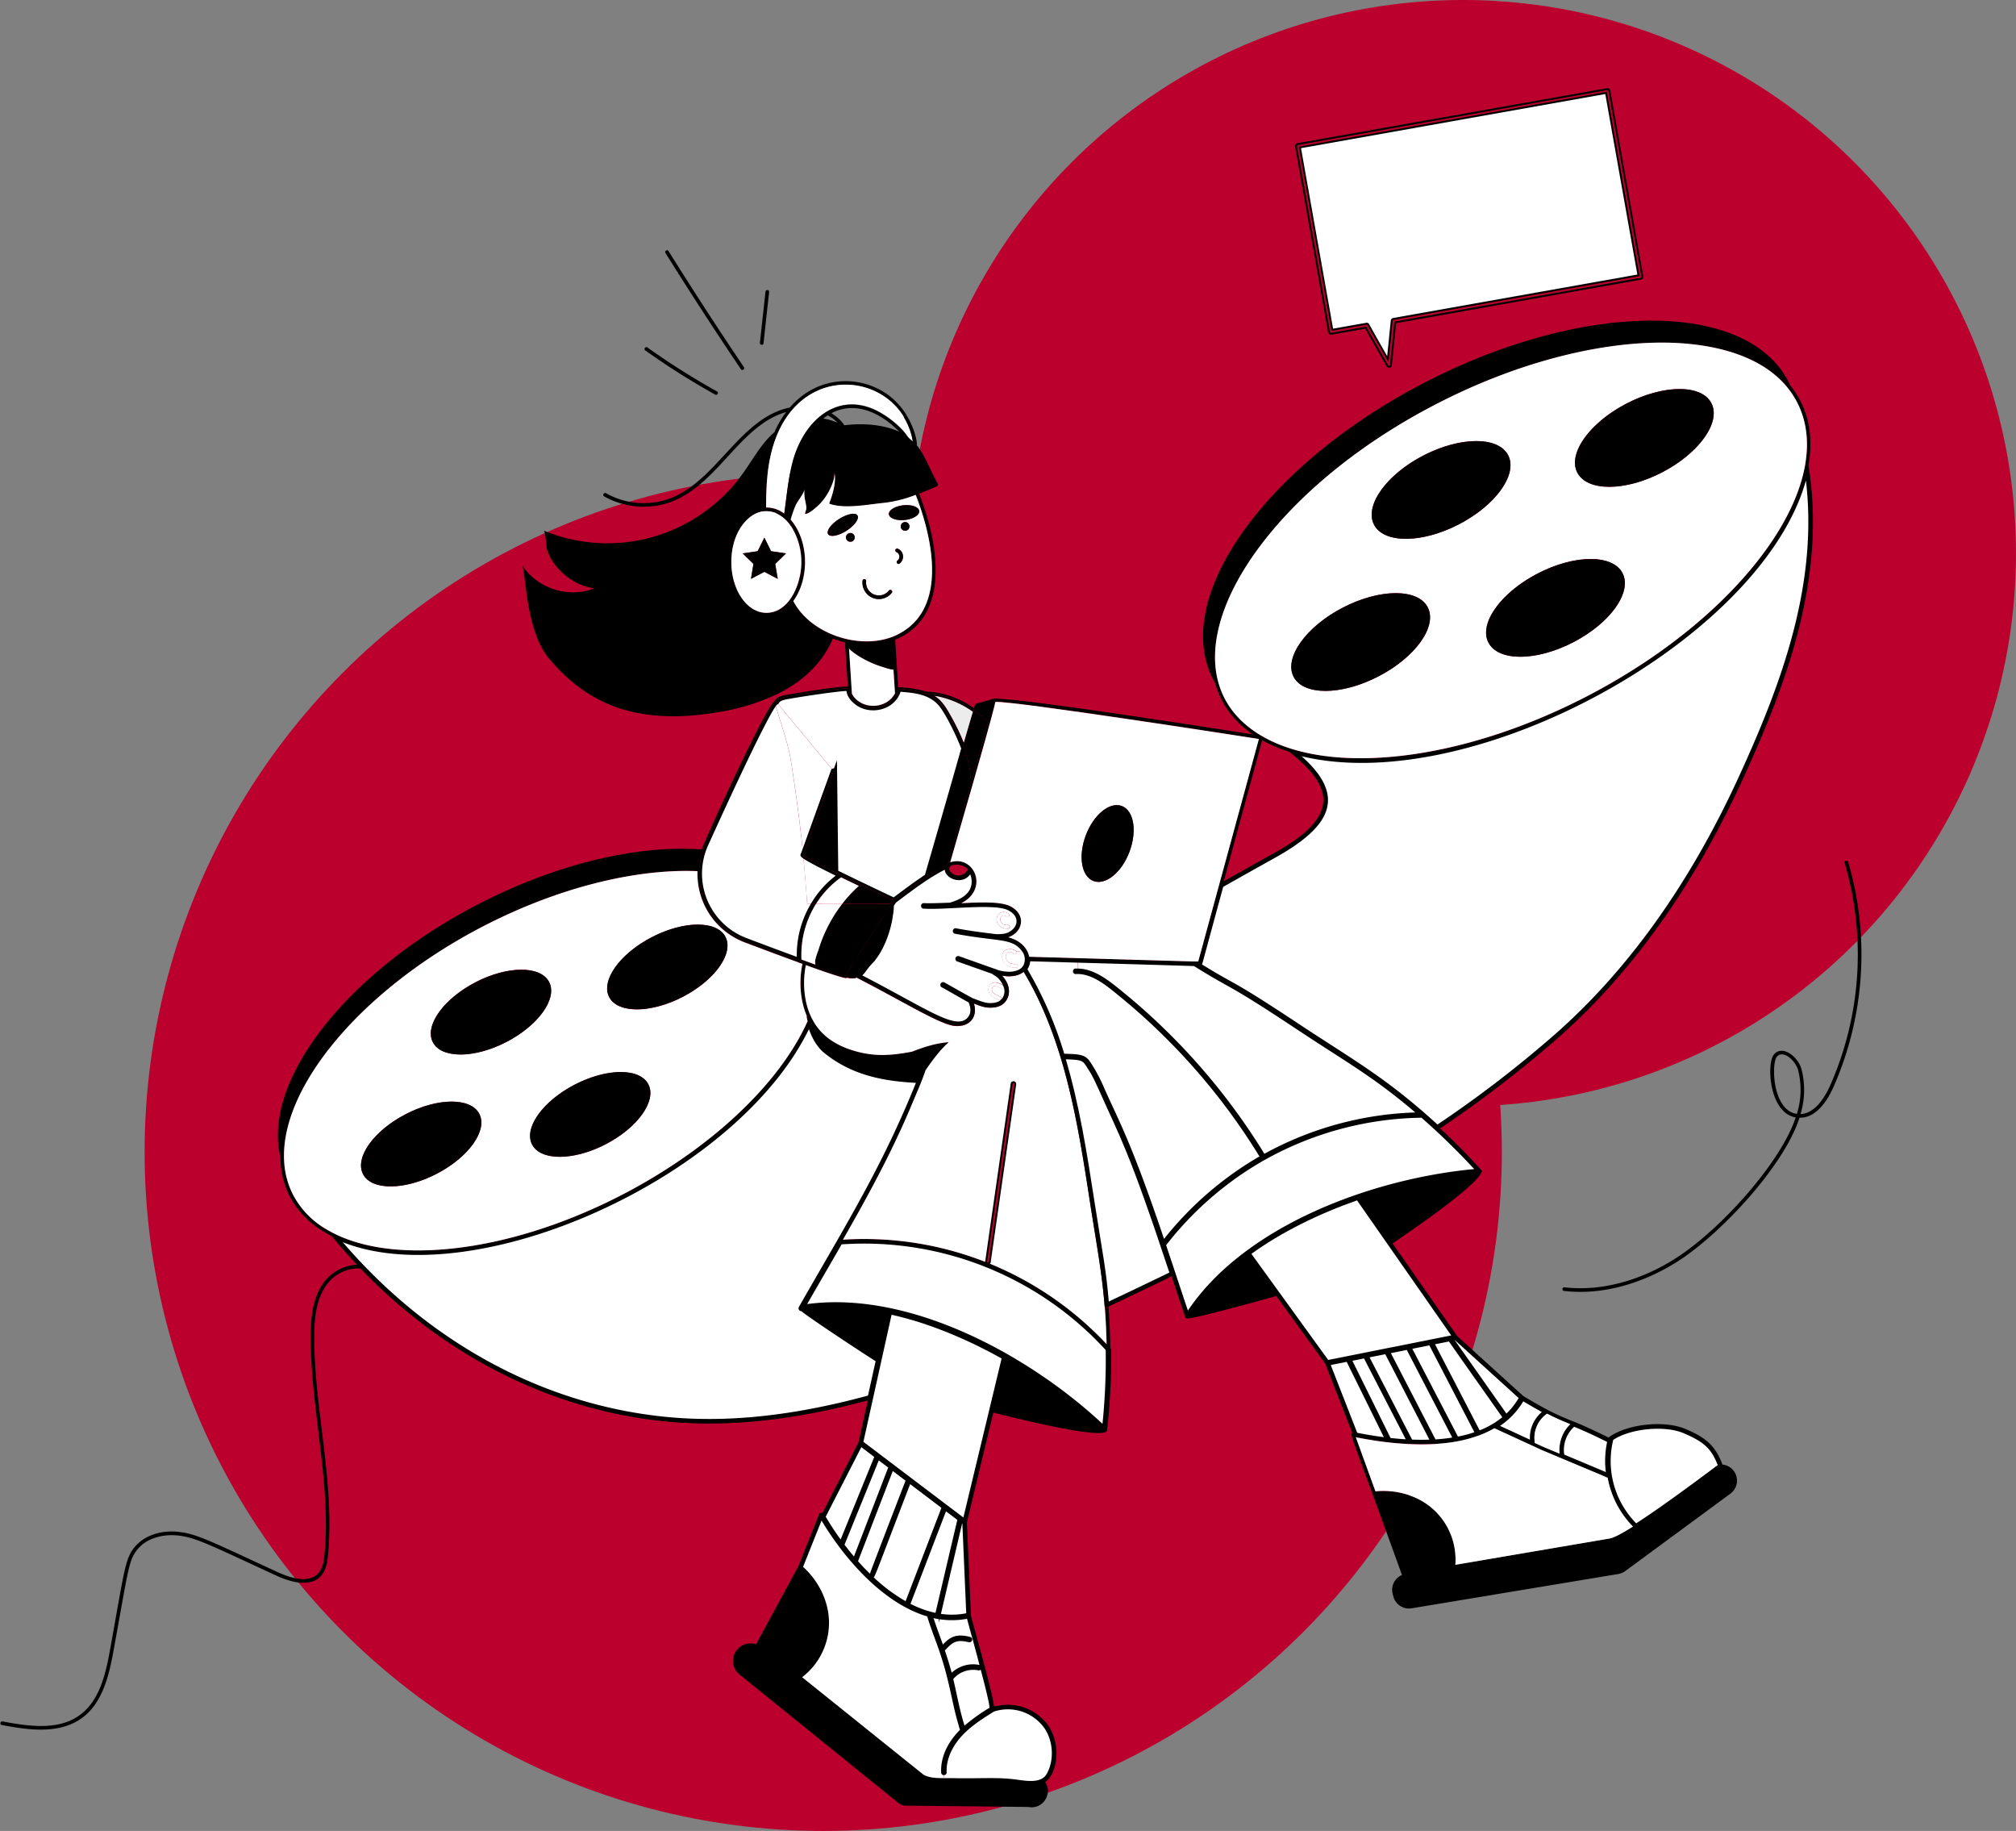 <svg xmlns="http://www.w3.org/2000/svg" viewBox="0 0 1063.38 965.52"><rect x="0" y="0" width="1063.38" height="965.52" fill="#808080" stroke="none"/><defs><style>.cls-1{fill:#bc002d;}.cls-2{fill:#fff;}.cls-3{fill:#ececec;}.cls-4{fill:none;stroke:#000;stroke-miterlimit:10;}</style></defs><title>interpretacionRecurso 34</title><g id="Capa_2" data-name="Capa 2"><g id="Layer_1" data-name="Layer 1"><circle class="cls-1" cx="434.23" cy="607.57" r="357.95"></circle><circle class="cls-1" cx="771.69" cy="291.68" r="291.68"></circle><path d="M1.39,907.73A1,1,0,0,0,1,909.62c14.53,2.76,30.53,5,42.46-3.65,10.9-7.93,14.28-22.23,16.81-36.2,7.76-42.71,7.85-46.88,12.37-52.56,5.19-6.56,14.3-8.2,21.1-7.52,9.68,1,16,4.46,52.24,21.17,11.21,5.13,19.48,5.07,23.89-.19,2.48-3,3-7,3.38-10.52,3.65-38.16-7.12-76.39-7.25-114.47,0-9.54.73-20.36,6.71-28.45,4.05-5.48,11.29-8.86,17.68-8.3,44.18,46,100.17,74.38,159.82,80.54,36.15,3.74,72.42-1.49,107.81-11l-4.92,22.16L434,798a.94.94,0,0,0-1.57.25l-11,27.6c-17.91,33.06-21.5,39.61-22.08,40.67a2.27,2.27,0,0,1-.27.6,9.22,9.22,0,0,0-8.91,15.78l83.62,67.61a8.08,8.08,0,0,0,3.54,1.66l65.36.7c7.38,1.52,13.13-6.84,8.83-13.15,5.9-3.7,9.1-19,1.58-29.86a26.2,26.2,0,0,0-28-10,.77.77,0,0,0-.56-.06c-.67-7.47-11.44-44.37-12.16-48l-2.12-49,13.94-57.9c7,1.75,59.31,15.16,60,9.34a341.57,341.57,0,0,0,2.11-42.56,1,1,0,0,0-.39-.77q-.15-10.89-1-21.81l-1.88.13c.47,6,.8,12.38.95,19.57a175.18,175.18,0,0,0-139.06-55.08c14.59-25.51,26.44-47.61,36.5-71.7,1.91-4.57,5.52-12.62,7-17.52,3.75-5.46,7.59-10.73,12.34-14.94-6.7.48-13.13,2.55-19.4,5-11.46,2.2-19.67,2.51-29.26-.08-13.1-3.57-20.17-10.27-23.85-18s-4.79-17.83-2.9-27.56c2.72,1,14.34,5.21,19.3,6.39l.19-.9c-3.89-1-15.67-4.81-51.33-18.36a37.89,37.89,0,0,1-24.42-35.36l-.92,0a38.6,38.6,0,0,0,25,36.23c8,3.05,18.58,7,28.22,10.54a.94.94,0,0,0,.73.29h0c.46.15.92.32,1.39.5-2,9.71-1.06,19.7,2.45,27.77a.89.89,0,0,1-.31-.54c.14,1,.35,2,.6,3-15,33.35-51.44,67.51-97.93,91.58-61.39,31.79-124.37,37.71-156.58,17.74l-1,1.54c1.45.89,3,1.74,4.52,2.53q6.42,7.82,13.26,15.05a23.26,23.26,0,0,0-17.33,9.13c-6.31,8.53-7.12,19.75-7.09,29.59.14,38.12,10.89,76.48,7.28,114.27-.33,3.27-.85,6.95-3,9.48-4.79,5.73-14.38,3-21.6-.31-36.86-17-43-20.36-52.86-21.32-9.32-.91-18,2.23-22.79,8.24-5,6.21-5.29,12.25-12.74,53.38C56,883,52.69,896.9,42.34,904.41,31.2,912.54,16,910.51,1.39,907.73Zm178-253.89c69.58,29.59,210-32.93,247.68-112.46,1.6,5.09,4.32,10.23,8.12,13.35,14.23,11.62,30.58,15,48.95,15.85-17.93,44.79-37.81,76.52-62.05,118.93a1,1,0,0,0,1,1.42.12.12,0,0,1,.08,0c3.71,3.3,34.1,23.3,39.55,26.64l-4.17,18.8c-40.13,10.92-75.48,14.59-108.08,11.21C286.2,740.94,225.38,708.19,179.37,653.84ZM486.74,936l-64.21-51.5A35.74,35.74,0,0,0,437,854.13c-.54-10.59-5.83-20.65-13.74-27.71l10.25-25.67c12.23,20.73,32.92,44.49,56.22,51.26,4.24,13.78,7.87,19,12.77,41.81,1.18,5.42,2.38,11,4.09,16.5,0,.38.1.46.66,2-7.62,7.54-10.4,15.57-10.05,22.4a.89.89,0,0,0,.94.91.93.93,0,0,0,1-1c-.33-6.55,2.66-13.73,8.24-19.69,4.84-5.23,11-9.13,17-12.85a24.15,24.15,0,0,1,27.2,8.86c4.86,7,5.4,17.42,1.27,24.72-3,5.25-10.42,4.09-16.5,3.24-10-1.37-18.22-.44-33.62-.75-1.35,0-2.9,0-4.52,0C494.08,938.15,489.6,937.94,486.74,936ZM435.21,799.86l19.17-37.48c2.53,1.91,5.05,3.84,7.6,5.75l-18.2,44.74C440.85,808.86,437.86,804.36,435.21,799.86Zm147-48c-39.5-37.09-103-71.37-157.12-63.55,6.33-11.06,12.7-22,18.82-32.6a173.33,173.33,0,0,1,140.1,56A341,341,0,0,1,582.18,751.88Zm-137,62.79,18.43-45.34,5.79,4.38c-1.33,3.4-13,33.87-18.5,48.06C448.32,818.82,446.83,816.92,445.13,814.67Zm63.58-13.57q-26.79-20.29-53.6-40.57c4.81-21.73,3.38-15.27,15-67.78,20.22,4.42,40.93,13.28,59,23.37Zm-49.39,29.68c-2.76-2.64-4.73-4.75-7.07-7.37,6.7-17.37,16.78-43.6,18.69-48.5l7.56,5.73C478.43,780.83,459.32,830.2,459.32,830.78Zm18.87,14.3a89.12,89.12,0,0,1-18-13.47c1.1.08-.23,2.38,19.9-49.77q8.69,6.57,17.33,13.12C495.72,799.38,482,835.24,478.19,845.08Zm1.7.91c3.53-9.23,16.74-43.62,19.13-49.83l6.77,5.13c-.13.29-8.16,34.72-11.73,49.83A54.54,54.54,0,0,1,479.89,846Zm17.51,22.2c-1.95-5.54-3.65-9.79-5.48-15.6a42.59,42.59,0,0,0,18.78.46c.44,1.76,1.58,5.91,3,11.06,1.21,4.5,2.66,9.75,4,14.86,2.74,10.27,5.15,20,5,21.79a.07.07,0,0,1,0,.06,95.32,95.32,0,0,0-13.9,10c-2.76-8.38-4.13-16.71-6.25-25.57a14.28,14.28,0,0,1,13.88-4.94,1,1,0,0,0,1.06-1.26.9.9,0,0,0-.75-.62A16,16,0,0,0,502,883c-1.14-4.56-2.8-9.67-4.05-13.32a.92.92,0,0,0,.93-.29c4-4.55,6.62-5.36,12.54-3.92a1,1,0,0,0,1.14-1.25,1,1,0,0,0-.7-.62c-6.65-1.6-9.88-.6-14.41,4.52C497.4,868.17,497.4,868.17,497.4,868.19Zm13-17.05a39.76,39.76,0,0,1-14.48.31c3.24-13.8,10.46-44.68,11.48-48.92.31.25.62.48.93.71Z" transform="translate(-0.25)"></path><path d="M252.31,476.92c-70,36.26-113.74,93.43-104.17,133.15.22,17.31,8.59,30.66,22.6,39.31l1-1.54a45.49,45.49,0,0,1-16.85-17.72A43.39,43.39,0,0,1,150.25,614C146.7,574.53,190.74,521.79,255,488.53c38.41-19.91,79.59-30.51,113.14-29.18,0,.47,0,.93,0,1.37l.92,0A36.58,36.58,0,0,1,371.29,448c.73-2.19,26.91-60.1,35.76-74.56l-.71-.44c-9.36,15.11-34.78,71.41-36,74.94C337.05,445.49,294.34,455.16,252.31,476.92Z" transform="translate(-0.25)"></path><path class="cls-2" d="M255,488.53c-64.27,33.26-108.31,86-104.76,125.42a43.39,43.39,0,0,0,4.63,16.17,45.49,45.49,0,0,0,16.85,17.72c32.21,20,95.19,14,156.58-17.74,46.49-24.07,83-58.23,97.93-91.58-.25-1-.46-2-.6-3a.89.89,0,0,0,.31.54c-3.51-8.07-4.42-18.06-2.45-27.77-.47-.18-.93-.35-1.39-.5h0a.94.94,0,0,1-.73-.29C411.72,504,401.17,500,393.14,497a38.6,38.6,0,0,1-25-36.23c0-.44,0-.9,0-1.37C334.6,458,293.42,468.62,255,488.53ZM191.74,619.16c-4.49-8.69,5.58-22.85,22.53-31.62s34.31-8.84,38.81-.15S247.5,610.24,230.55,619,196.24,627.84,191.74,619.16Zm36.83-69.58c-4.52-8.69,5.57-22.83,22.5-31.61s34.32-8.84,38.83-.14-5.59,22.83-22.52,31.61S233.06,558.28,228.57,549.58Zm52.34,54c-4.5-8.7,5.58-22.85,22.52-31.61s34.32-8.84,38.81-.16-5.57,22.86-22.52,31.62S285.41,612.23,280.91,603.54Zm40.66-77.76c-4.49-8.68,5.58-22.83,22.53-31.61s34.31-8.84,38.81-.14-5.58,22.84-22.52,31.62S326.07,534.49,321.57,525.78Z" transform="translate(-0.25)"></path><path d="M214.27,587.54c-17,8.77-27,22.93-22.53,31.62s21.87,8.62,38.81-.16,27-22.93,22.53-31.61S231.19,578.76,214.27,587.54Z" transform="translate(-0.25)"></path><path class="cls-2" d="M427.05,541.38c-37.73,79.53-178.1,142-247.68,112.46,46,54.35,106.83,87.1,171.06,93.72,32.6,3.38,67.95-.29,108.08-11.21l4.17-18.8c-5.45-3.34-35.84-23.34-39.55-26.64a.12.12,0,0,0-.08,0,1,1,0,0,1-1-1.42c24.24-42.41,44.12-74.14,62.05-118.93-18.37-.87-34.72-4.23-48.95-15.85C431.37,551.61,428.65,546.47,427.05,541.38Z" transform="translate(-0.25)"></path><path d="M251.07,518c-16.93,8.78-27,22.92-22.5,31.61s21.86,8.63,38.81-.14,27-22.92,22.52-31.61S268,509.2,251.07,518Z" transform="translate(-0.25)"></path><path d="M275.56,297.81c2.18,3.57,1.78,34.72,14.4,49.62,19.76,23.41,45.76,35.67,89.9,28a112.87,112.87,0,0,0,30.42-9.46c12.81-6.31,23.47-15.65,29.29-29.22l.85.33.64-1.74c-9.57-3.47-18-9.9-22.37-18.35,7.9-10.77,8.47-28.82.45-40.53l-1.59,1A35.43,35.43,0,0,1,423,296.38c0,12-6.6,26.79-18.45,26.79-10.19,0-18.49-12-18.49-26.79,0-17,10.09-26.79,17.75-26.79a13.45,13.45,0,0,1,6,1.05l.78-1.7a14.84,14.84,0,0,0-5.68-1.26,3.08,3.08,0,0,0-.56,0c0-10.77.5-22.19,3.88-33,12.39-39.72,53.67-39.23,68.67-14.92l1.49-.92a38,38,0,0,0-7.34-8.71c-14.72-12.72-38.94-13.08-54.19,4.77-26.06,5.31-38.39,38.37-62.92,47.84A40.29,40.29,0,0,1,319.76,260a1,1,0,0,0-1,1.66,42.38,42.38,0,0,0,35.85,2.86c24.58-9.5,36.12-40.36,60.31-47.23a51.46,51.46,0,0,0-6.14,10.58c-12.39,10.77-14.44,25.3-35.76,41.22A87.69,87.69,0,0,1,287,279.8c1.1.45,1.29,8.4,1.77,9.94,2.69,8.86,12.66,19,24.94,20.46C300.27,315.76,283.17,310.22,275.56,297.81Z" transform="translate(-0.25)"></path><path d="M303.43,571.93c-16.94,8.76-27,22.91-22.52,31.61s21.87,8.63,38.81-.15,27-22.93,22.52-31.62S320.36,563.15,303.43,571.93Z" transform="translate(-0.25)"></path><path d="M344.1,494.17c-17,8.78-27,22.93-22.53,31.61s21.89,8.63,38.82-.13,27-22.93,22.52-31.62S361,485.41,344.1,494.17Z" transform="translate(-0.25)"></path><path d="M341.57,183.11a1,1,0,0,0-1.12,1.56,391.19,391.19,0,0,0,37.27,23.53,1,1,0,0,0,.92-1.68A388.31,388.31,0,0,1,341.57,183.11Z" transform="translate(-0.25)"></path><path d="M352.76,132.22a1,1,0,0,0-1.62,1c12.91,20.67,26.38,41.4,40,61.62a1,1,0,0,0,1.6-1.08C379.13,173.58,365.67,152.87,352.76,132.22Z" transform="translate(-0.25)"></path><path d="M371.29,448a36.58,36.58,0,0,0-2.24,12.75,37.89,37.89,0,0,0,24.42,35.36c35.66,13.55,47.44,17.39,51.33,18.36,1.8.44,1.92.28,1.92.17.21-2.38,24.12-38.31,25-39.66l-2.24,1.66h-25a75.72,75.72,0,0,0-12.38,23.7c-.73,2.35-2.58,6.41-1.79,8.41C428,507.87,425.52,507,423,506a50.52,50.52,0,0,1,7.76-29.45h-2.2A52.27,52.27,0,0,0,421,505.32c-9.34-3.41-19.44-7.21-27.2-10.15a36.82,36.82,0,0,1-20.49-49.73c27-59.35,34.24-71.74,36.17-74a3.26,3.26,0,0,1,.23-1.27v0c-.41-.12-1.33,1.08-2.67,3.24C398.2,387.85,372,445.76,371.29,448Z" transform="translate(-0.25)"></path><path class="cls-2" d="M373.32,445.44a36.82,36.82,0,0,0,20.49,49.73c7.76,2.94,17.86,6.74,27.2,10.15a52.27,52.27,0,0,1,7.51-28.73H426c-.58-8.71-1.24-16.76-2-24.44-1.26-.9-1.14-1.21-1-1.52,0-.12.29-.75.68-1.78v0c-1.6-15.94-3.59-30.47-6.08-46.51-1.49-9.63-4.81-18.89-7.66-28.23a8.56,8.56,0,0,1-.48-2.63C407.56,373.7,400.28,386.09,373.32,445.44Z" transform="translate(-0.25)"></path><path class="cls-2" d="M386,296.38c0,14.77,8.3,26.79,18.49,26.79,11.85,0,18.45-14.8,18.45-26.79a35.43,35.43,0,0,0-5.43-18.91,17.89,17.89,0,0,0-7.74-6.83,13.45,13.45,0,0,0-6-1.05C396.13,269.59,386,279.42,386,296.38Zm11.63,1L392,291.83l7.7-1.12a1.42,1.42,0,0,1,.31-.25l3.42-6.95,3.53,7.16,7.91,1.16-5.71,5.56,1.33,7.87-7.06-3.71-7.07,3.71Z" transform="translate(-0.25)"></path><path d="M392,291.83l5.71,5.56-1.35,7.87,7.07-3.71,7.06,3.71-1.33-7.87,5.71-5.56-7.91-1.16-3.53-7.16L400,290.46a1.42,1.42,0,0,0-.31.25Z" transform="translate(-0.25)"></path><path d="M401.05,181a1,1,0,0,0,1.91.21l3-27.45a1,1,0,0,0-1.91-.19Z" transform="translate(-0.25)"></path><path class="cls-2" d="M408.23,234.62c-3.38,10.85-3.9,22.27-3.88,33a3.08,3.08,0,0,1,.56,0,14.84,14.84,0,0,1,5.68,1.26,17.5,17.5,0,0,1,3.35,2c1.14-8.13,1.88-16.52,3.73-24.59,5.33-24.44,24.59-41.19,46.55-29,4.92,2.72,10.62,7.18,14,11.75a12.41,12.41,0,0,0,3.53,3.61,36.47,36.47,0,0,0-4.86-13C461.9,195.39,420.62,194.9,408.23,234.62Z" transform="translate(-0.25)"></path><path d="M406.34,373l.71.44c1.34-2.16,2.26-3.36,2.67-3.24.5-1.18,1.77-2,4.19-2.59,2.62-.64,34.18-5.65,34.18-4.44,0,3.23,1.79,5.37,4.2,7.24,6.26,4.81,15.75,3,19.79-2.51a10.11,10.11,0,0,0,1.79-3.76.81.81,0,0,1,.81-.78,54.23,54.23,0,0,1,13.63,2.28,33.09,33.09,0,0,1,3.8.23l.12-.9a30.41,30.41,0,0,0-3.77-.27c-4.34-1.55-9.15-2-13.7-2.3a2.79,2.79,0,0,0-.72.14l-1.62-25.19c28.39-11.58,23.88-48.33,12.63-77,3.1-1.21,6.17-2.53,9.18-3.8a1.19,1.19,0,0,0,.56-1.7c-4.13-7.14-6.39-14.46-11-20.13.42-.89-.77-8.32-5.44-15.88l-1.49.92a36.47,36.47,0,0,1,4.86,13,12.41,12.41,0,0,1-3.53-3.61c-3.39-4.57-9.09-9-14-11.75-22-12.18-41.22,4.57-46.55,29-1.85,8.07-2.59,16.46-3.73,24.59a17.5,17.5,0,0,0-3.35-2l-.78,1.7a17.89,17.89,0,0,1,7.74,6.83l1.59-1a26.33,26.33,0,0,0-1.84-2.4,63.86,63.86,0,0,1,2.55-7.35c1.08-2.51,4.44-6.25,4.79-8.78-.7,4.94,1.42,8.32.83,10.9a8.34,8.34,0,0,0-.58,2.2c1.93,0,4.69-2.45,6.1-3.66,6.44-5.5,9.84-14.6,9.41-18,1.07,4.84-1.06,11.85-2.81,16.25,8,3,20.49.4,28.81-.39A66.26,66.26,0,0,0,483.25,261c6.18,15.71,19.63,58.26-8.8,73.28-9.77,5.19-22.35,5.09-33.39,1.06l-.64,1.74a55.47,55.47,0,0,0,5.79,1.77c-.44.58-.19-.46,1.24,23.24-6.25-.29-33.49,4.5-33.76,4.57a12.14,12.14,0,0,0-2.62.91,4.84,4.84,0,0,0-2,1.82A13.45,13.45,0,0,0,406.34,373Zm28.14-152.24a24.35,24.35,0,0,1,2.39-1.72,20.29,20.29,0,0,1,5.18,3.84A34.82,34.82,0,0,0,434.48,220.71Zm11.21,3.55a21.4,21.4,0,0,0-6.91-6.39c12.53-6.64,26-.33,35.8,9.73C466.38,223.91,455.5,223,445.69,224.26Zm3.92,141.54-1.52-23.75c2.35,2.52,9.38,7.16,17.73,9.68,1,.29,4.13,1.47,5.7,1.34l.81,12.54c-3.82,7.24-13.67,8.42-19.46,4A10.33,10.33,0,0,1,449.61,365.8Z" transform="translate(-0.25)"></path><path class="cls-2" d="M409.49,371.44a8.56,8.56,0,0,0,.48,2.63c2.85,9.34,6.17,18.6,7.66,28.23,2.49,16,4.48,30.57,6.08,46.51,2.41-6.64,10.67-29.6,15.32-42.51a.87.87,0,0,1,.29-.39l-29-35a.89.89,0,0,1-.51.21A2.29,2.29,0,0,0,409.49,371.44Z" transform="translate(-0.25)"></path><path d="M409.72,370.17a3.26,3.26,0,0,0-.23,1.27,2.29,2.29,0,0,1,.34-.35.89.89,0,0,0,.51-.21Z" transform="translate(-0.25)"></path><path d="M409.72,370.15v0l.62.71c.48-.44.3-1.52,3.8-2.39,3.16-.77,28-4.62,33-4.62.25,3.11,2.14,5.37,4.55,7.24,7,5.35,18.44,3.4,22.47-4.94a7.37,7.37,0,0,0,.64-1.89c8.06.54,16.09,1.51,21.19,7.72,3.61,4.4,9.42,16.33,11.75,22.7-5.88,20.86-16.69,58.26-19.24,67-5.69,3.72-11,7.76-16.85,12.1-4.82-2.28-10.27-4.87-15.69-7.47l-.41.85c8.9,4.28,16.2,7.72,16.2,7.72,4.59-3.42,10.05-7.53,15.19-11,.38-.27.77-.54,1.15-.79A107.6,107.6,0,0,1,500,456.24c4-13.7,8.51-29.47,12.41-43.13,0,0,0,0,0,0,0-12.33-5.81-25.09-11.85-35.78-1.89-3.36-3.59-6-5.9-8.07a10.64,10.64,0,0,0-1.05-.83,14,14,0,0,0-2.87-1.77,7.12,7.12,0,0,0-.79-.37l-.83-.35c-.27-.1-.54-.19-.81-.31a54.23,54.23,0,0,0-13.63-2.28.81.81,0,0,0-.81.78,10.11,10.11,0,0,1-1.79,3.76c-4,5.52-13.53,7.32-19.79,2.51-2.41-1.87-4.2-4-4.2-7.24,0-1.21-31.56,3.8-34.18,4.44C411.49,368.16,410.22,369,409.72,370.15Z" transform="translate(-0.25)"></path><path class="cls-2" d="M410.34,370.88l29,35a.86.86,0,0,1,.93-.17.39.39,0,0,1,.17.09l.81-2.22.66,55.86c4.38,2.14,9.23,4.49,14.09,6.85,5.42,2.6,10.87,5.19,15.69,7.47,5.83-4.34,11.16-8.38,16.85-12.1,2.55-8.73,13.36-46.13,19.24-67-2.33-6.37-8.14-18.3-11.75-22.7-5.1-6.21-13.13-7.18-21.19-7.72a7.37,7.37,0,0,1-.64,1.89c-4,8.34-15.5,10.29-22.47,4.94-2.41-1.87-4.3-4.13-4.55-7.24-5,0-29.86,3.85-33,4.62C410.64,369.36,410.82,370.44,410.34,370.88Z" transform="translate(-0.25)"></path><path class="cls-2" d="M417.3,274a26.33,26.33,0,0,1,1.84,2.4c8,11.71,7.45,29.76-.45,40.53,4.38,8.45,12.8,14.88,22.37,18.35,11,4,23.62,4.13,33.39-1.06,28.43-15,15-57.57,8.8-73.28a66.26,66.26,0,0,1-16.85,4.24c-8.32.79-20.78,3.38-28.81.39,1.75-4.4,3.88-11.41,2.81-16.25.43,3.39-3,12.49-9.41,18-1.41,1.21-4.17,3.7-6.1,3.66a8.34,8.34,0,0,1,.58-2.2c.59-2.58-1.53-6-.83-10.9-.35,2.53-3.71,6.27-4.79,8.78A63.86,63.86,0,0,0,417.3,274Zm19.77,7.7c-1.1-1.71,1.48-5.3,5.75-8s8.62-3.56,9.72-1.86-1.48,5.31-5.77,8.05S438.15,283.43,437.07,281.73Zm11.07,3.86A2.3,2.3,0,1,1,451,284,2.3,2.3,0,0,1,448.14,285.59Zm12.39,29.67a8.87,8.87,0,0,1-5.28-9.27,1,1,0,0,1,1.89.27,6.77,6.77,0,0,0,12.14,5,1,1,0,0,1,1.52,1.14A8.84,8.84,0,0,1,460.53,315.26Zm8.59-44.06c-.23-2.13,3.17-4.23,7.57-4.73s8.18.85,8.41,3-3.14,4.23-7.56,4.73S469.37,273.32,469.12,271.2Zm3.82,19.86a1,1,0,0,1,.64-1.8,4.56,4.56,0,0,1,.93,8.11,1,1,0,0,1-1-1.61A2.65,2.65,0,0,0,472.94,291.06Zm4.1-11.24a2.28,2.28,0,0,1-1.59-2.81,2.32,2.32,0,0,1,2.84-1.61,2.3,2.3,0,0,1,1.58,2.84A2.27,2.27,0,0,1,477,279.82Z" transform="translate(-0.25)"></path><path class="cls-2" d="M422.53,884.47,486.74,936c2.86,2,7.34,2.18,11.41,2.18l0-2.55a.89.89,0,0,1-.94-.91c-.35-6.83,2.43-14.86,10.05-22.4-.56-1.51-.69-1.59-.66-2-1.71-5.46-2.91-11.08-4.09-16.5-4.9-22.78-8.53-28-12.77-41.81-23.3-6.77-44-30.53-56.22-51.26l-10.25,25.67c7.91,7.06,13.2,17.12,13.74,27.71A35.74,35.74,0,0,1,422.53,884.47Z" transform="translate(-0.25)"></path><path class="cls-2" d="M430.72,476.59A50.52,50.52,0,0,0,423,506c2.56.93,5.05,1.83,7.39,2.66-.79-2,1.06-6.06,1.79-8.41a75.72,75.72,0,0,1,12.38-23.7Z" transform="translate(-0.25)"></path><path d="M423,450.63c-.13.31-.25.62,1,1.52l-.12-1.15v0c-.07-.72-.13-1.41-.21-2.13C423.32,449.88,423.07,450.51,423,450.63Z" transform="translate(-0.25)"></path><path d="M423.71,448.81v0c.08.72.14,1.41.21,2.13.47-1.12,16-44.36,16-44.36l-.6-.71a.87.87,0,0,0-.29.39C434.38,419.21,426.12,442.17,423.71,448.81Z" transform="translate(-0.25)"></path><path d="M423.92,451v0c0,.81,17.78,9.51,31.65,16.17l.41-.85c-4.86-2.36-9.71-4.71-14.09-6.85l-.66-55.86-.81,2.22a.39.39,0,0,0-.17-.09.86.86,0,0,0-.93.17l.6.71S424.39,449.86,423.92,451Z" transform="translate(-0.25)"></path><path d="M423.92,451l.12,1.15c1.79,1.32,6.43,3.88,17.95,9.54a50.87,50.87,0,0,0-13.45,14.88,0,0,0,0,1,0,0h2.2a0,0,0,0,0,0,0,49.44,49.44,0,0,1,13.18-13.94c2.74,1.35,5.85,2.84,9.34,4.52a72.74,72.74,0,0,0-8.73,9.42v0h25l2.24-1.66s0,0,0,0-7.3-3.44-16.2-7.72C441.7,460.51,423.92,451.81,423.92,451Z" transform="translate(-0.25)"></path><path class="cls-2" d="M425.31,508.93c-1.89,9.73-.89,19.73,2.9,27.56s10.75,14.46,23.85,18c9.59,2.59,17.8,2.28,29.26.08,6.27-2.45,12.7-4.52,19.4-5-4.75,4.21-8.59,9.48-12.34,14.94-1.5,4.9-5.11,13-7,17.52-10.06,24.09-21.91,46.19-36.5,71.7a175.18,175.18,0,0,1,139.06,55.08c-.15-7.19-.48-13.58-.95-19.57-1.48-18.49-4.34-33.1-7.74-55.06-6.46-41.9-13.2-85.21-35-121.69-2.22,1.78-6.12,3-11.47,2,3.88,4.21,4.77,9,2.39,12.9-2.22,3.6-6.21,4-9,4s-5.48-1.12-8.2-2.16c1.74,5.6-.73,10.42-6.12,11.58a12.72,12.72,0,0,1-4.28.19c-7.57-.77-28.09-13.47-51.38-25.4a8.3,8.3,0,0,1-5,0,1.08,1.08,0,0,1-.68.17,9.26,9.26,0,0,1-1.87-.33C439.65,514.14,428,509.92,425.31,508.93Zm97.06,156.16a1,1,0,1,1-1.89-.27l13.43-93.57a1,1,0,0,1,1.89.27Z" transform="translate(-0.25)"></path><path class="cls-2" d="M424,452.15c.73,7.68,1.39,15.73,2,24.44h2.51a0,0,0,0,0,0,0A50.87,50.87,0,0,1,442,461.69C430.47,456,425.83,453.47,424,452.15Z" transform="translate(-0.25)"></path><path class="cls-2" d="M430.72,476.59h13.8v0a72.74,72.74,0,0,1,8.73-9.42c-3.49-1.68-6.6-3.17-9.34-4.52a49.44,49.44,0,0,0-13.18,13.94A0,0,0,0,1,430.72,476.59Z" transform="translate(-0.25)"></path><path class="cls-2" d="M454.38,762.38l-19.17,37.48c2.65,4.5,5.64,9,8.57,13L462,768.13C459.43,766.22,456.91,764.29,454.38,762.38Z" transform="translate(-0.25)"></path><path d="M442.82,273.69c-4.27,2.74-6.85,6.33-5.75,8s5.44.89,9.7-1.85,6.86-6.33,5.77-8.05S447.1,271,442.82,273.69Z" transform="translate(-0.25)"></path><path class="cls-2" d="M425.06,688.33c54.14-7.82,117.62,26.46,157.12,63.55a341,341,0,0,0,1.8-40.16,173.33,173.33,0,0,0-140.1-56C437.76,666.38,431.39,677.27,425.06,688.33Z" transform="translate(-0.25)"></path><path d="M444.8,514.42l-.19.9a9.26,9.26,0,0,0,1.87.33,1.08,1.08,0,0,0,.68-.17,8.3,8.3,0,0,0,5,0c23.29,11.93,43.81,24.63,51.38,25.4a12.72,12.72,0,0,0,4.28-.19l-.4-1.76c-7.86,1.59-22.88-8.89-53.23-24.55a12.42,12.42,0,0,0,2.56-2.85,42.26,42.26,0,0,1,3.9-4.63c5.29-6,9-16,10.06-24.24a29.05,29.05,0,0,0,.52-5.25l1.23-1.88c5.52-4.11,10.27-7.7,15-10.92l-.52-.77c-5.14,3.47-10.6,7.58-15.19,11,0,0,0,0,0,0-.89,1.35-24.8,37.28-25,39.66C446.72,514.7,446.6,514.86,444.8,514.42Z" transform="translate(-0.25)"></path><path class="cls-2" d="M463.56,769.33l-18.43,45.34c1.7,2.25,3.19,4.15,5.72,7.1,5.46-14.19,17.17-44.66,18.5-48.06Z" transform="translate(-0.25)"></path><path d="M446.56,282.76a2.3,2.3,0,1,0,2.84-1.59A2.3,2.3,0,0,0,446.56,282.76Z" transform="translate(-0.25)"></path><path class="cls-2" d="M448.09,342.05l1.52,23.75a10.33,10.33,0,0,0,3.26,3.81c5.79,4.42,15.64,3.24,19.46-4l-.81-12.54c-1.57.13-4.71-1.05-5.7-1.34C457.47,349.21,450.44,344.57,448.09,342.05Z" transform="translate(-0.25)"></path><path class="cls-2" d="M455.11,760.53q26.81,20.26,53.6,40.57l20.44-85c-18.09-10.09-38.8-19-59-23.37C458.49,745.26,459.92,738.8,455.11,760.53Z" transform="translate(-0.25)"></path><path d="M455.25,306a8.67,8.67,0,0,0,15.55,6.41,1,1,0,0,0-1.52-1.14,6.77,6.77,0,0,1-12.14-5A1,1,0,0,0,455.25,306Z" transform="translate(-0.25)"></path><path class="cls-2" d="M456.73,511.58a12.42,12.42,0,0,1-2.56,2.85c30.35,15.66,45.37,26.14,53.23,24.55a6.42,6.42,0,0,0,3.91-2.47c2.24-2.79,1-6.6.2-8.33-4.93-2.61-9.73-5.6-14.5-8.11a1,1,0,0,1,.89-1.7c2.12,1.12,13.93,7.88,15.29,8.47,3.45,1.28,6.17,2.51,9,2.57,3,.06,5.11-.58,6.47-2l-.37-.34a.88.88,0,0,1-1,.23,11.53,11.53,0,0,1-4.37-2.47,4.31,4.31,0,0,1-.61-5.39,3.73,3.73,0,0,1,4-1.25,10,10,0,0,1,3.4,1.52,1.13,1.13,0,0,1,.41.37h0a13.61,13.61,0,0,0-3.14-4.85,14.4,14.4,0,0,0-2.65-1.83.67.67,0,0,1-.28-.33l-18.88-6.69a1,1,0,0,1,.64-1.82l.15.06a0,0,0,0,1,0,0h.06l0,0,20.88,7.41a20.48,20.48,0,0,0,7.16.77,12.28,12.28,0,0,0,3.2-.79l-.67-1.91a.89.89,0,0,1-.41.1c-6.44.38-9-5.6-6.13-8.82.81-.89,4.8-1.63,6.4.4l3.44-.39a12.78,12.78,0,0,0-3.28-3.28c-5.31-3.62-13.57-2.72-32.7-6.33a1,1,0,0,1,.35-1.87c6.22,1.16,13.09,2.16,21.48,3.13,2.3,0,4.61,0,6.66-1,5.91-2.9,6.39-9.44-.23-12.61-7.63-3.72-32.44-.06-44.89-.85a1,1,0,0,1,.11-1.91c2.7.18,8.34,0,14.27-.25.54-.44,7.48-1.75,10.44-6.79a10.05,10.05,0,0,0,0-9.65c-3.94,6.81-13.55,2.7-13-2.24a107.79,107.79,0,0,0-11.58,6.89c-4.77,3.22-9.52,6.81-15,10.92l-1.23,1.88a29.05,29.05,0,0,1-.52,5.25c-1.05,8.2-4.77,18.21-10.06,24.24A42.26,42.26,0,0,0,456.73,511.58Zm75.52-21.91c-5.46.54-7.72-4.49-5.42-7.39s6.93-.44,5.6,1a.93.93,0,0,1-1.35.08c-2.05-1.81-4.46.91-2.51,3.26a3.78,3.78,0,0,0,3.51,1.12A1,1,0,0,1,532.25,489.67Z" transform="translate(-0.25)"></path><path class="cls-2" d="M452.25,823.41c2.34,2.62,4.31,4.73,7.07,7.37,0-.58,19.11-49.95,19.18-50.14l-7.56-5.73C469,779.81,459,806,452.25,823.41Z" transform="translate(-0.25)"></path><path class="cls-2" d="M460.19,831.61a89.12,89.12,0,0,0,18,13.47c3.79-9.84,17.53-45.7,19.23-50.12q-8.66-6.57-17.33-13.12C460,834,461.29,831.69,460.19,831.61Z" transform="translate(-0.25)"></path><path d="M476.69,266.47c-4.4.5-7.8,2.6-7.57,4.73s4,3.45,8.42,3,7.8-2.61,7.56-4.73S481.09,266,476.69,266.47Z" transform="translate(-0.25)"></path><path d="M473.58,289.26a1,1,0,0,0-.64,1.8,2.65,2.65,0,0,1,.53,4.7,1,1,0,0,0,1,1.61A4.56,4.56,0,0,0,473.58,289.26Z" transform="translate(-0.25)"></path><path d="M475.45,277a2.29,2.29,0,1,0,2.84-1.61A2.32,2.32,0,0,0,475.45,277Z" transform="translate(-0.25)"></path><path d="M633.58,508.76c.44-.33-.25,1.37,11.48-41.44,9-5.07,17.82-10,26.35-14.78,30.39-16.71,39.76-32.54,13.49-54.77,90.65,23.81,246.9-62,268.13-147,7.38,56.06-12.31,109.23-34.85,158.43-25.79,56.49-58.52,102.45-97.33,136.57a610.75,610.75,0,0,1-62.42,47.9c-27.25-25-44.78-34.32-72.78-52.88C648.07,515.86,653.32,521,633.58,508.76ZM487.34,476.7a1,1,0,0,0-.11,1.91c12.45.79,37.26-2.87,44.89.85,6.62,3.17,6.14,9.71.23,12.61-2.05,1-4.36,1-6.66,1-8.39-1-15.26-2-21.48-3.13a1,1,0,0,0-.35,1.87c19.13,3.61,27.39,2.71,32.7,6.33a12.78,12.78,0,0,1,3.28,3.28,7.55,7.55,0,0,1,.91,7.3,6,6,0,0,1-3.54,3.32,12.28,12.28,0,0,1-3.2.79,20.48,20.48,0,0,1-7.16-.77L506,504.69l0,0h-.06a0,0,0,0,0,0,0l-.15-.06a1,1,0,0,0-.64,1.82l18.88,6.69a.67.67,0,0,0,.28.33,14.4,14.4,0,0,1,2.65,1.83,13.61,13.61,0,0,1,3.14,4.85.66.66,0,0,1,.08.21,6.92,6.92,0,0,1-.6,6,5.45,5.45,0,0,1-.86,1.08c-1.36,1.39-3.44,2-6.47,2-2.8-.06-5.52-1.29-9-2.57-1.36-.59-13.17-7.35-15.29-8.47a1,1,0,0,0-.89,1.7c4.77,2.51,9.57,5.5,14.5,8.11.77,1.73,2,5.54-.2,8.33A6.42,6.42,0,0,1,507.4,539l.4,1.76c5.39-1.16,7.86-6,6.12-11.58,2.72,1,5.34,2.1,8.2,2.16s6.79-.35,9-4c2.38-3.9,1.49-8.69-2.39-12.9,5.35,1,9.25-.17,11.47-2,21.82,36.48,28.56,79.79,35,121.69,3.4,22,6.26,36.57,7.74,55.06l1.88-.13c11.25-5.29,22.27-10.6,33.44-16l7.2,21.58a1,1,0,0,0,1.22.58c.38,1,41.88-10.31,46.78-11.8l25.86,35.71L713.6,755.7c-1.55.54-.83.06,26.15,74.85a8.5,8.5,0,0,0-4.9,10l.36,1.35a8.51,8.51,0,0,0,9.65,6.21l109-18.08a8.51,8.51,0,0,0,3.67-1.56L913,787.65a8.51,8.51,0,0,0-4.22-15.33c-3.86-10.4-9.21-14.4-19.53-18.78-11.53-4.86-31.35-2.47-40.53,4.52-9.4-4.67-17.91-8.32-18.36-8.36-8.39-3.45-12.45-5.05-26.61-13.51l-34.88-31.63-34.08-48.87c7.08-4.8,43.83-29.68,47-37.65a1.11,1.11,0,0,0,.08-.37,1,1,0,0,0-.25-.62v0c-6.25-6.93-13.41-14.3-21.75-22a617.56,617.56,0,0,0,62.24-47.78c39-34.32,71.91-80.49,97.79-137.21,23.34-50.93,43.64-106.09,34.3-164.49,0,0,0-.06,0-.1,0-.25.1-.52.12-.77l-1.76-.27C946,284.61,901.6,333.88,837.18,367.25c-67,34.68-135.47,41.73-171.12,21a.75.75,0,0,0-.46-.25c-11-6.52-18.11-15.06-21.68-24.94l-1.6.58c3.53,9.83,10,17.62,18.74,23.63-51.91-8.11-133.61-20.5-137.24-18.67,0,0-.5.18-9.11,2.61-.25.73-.48,1.46-.73,2.22a48.84,48.84,0,0,0-21.75-8.53l-.12.9c9.09,1.05,19.53,5.6,29.39,15.06-2.18,7.95-5.4,19.41-9.09,32.19,0,0,0,0,0,0-3.9,13.66-8.45,29.43-12.41,43.13a107.6,107.6,0,0,0-11.89,6.86c-.38.25-.77.52-1.15.79l.52.77a107.79,107.79,0,0,1,11.58-6.89c-.56,4.94,9.05,9.05,13,2.24a10.05,10.05,0,0,1,0,9.65c-3,5-9.9,6.35-10.44,6.79C495.68,476.68,490,476.88,487.34,476.7ZM501.88,460c-1.24-1.28-1.07-2.45-.51-2.9a.89.89,0,0,0,.35-.54,8.63,8.63,0,0,1,9.3,2,.85.85,0,0,0-.58.45A5.4,5.4,0,0,1,501.88,460Zm-.41-5.37c1.06-3.7,3-10.38,5.17-18s4.62-16,6.7-23.35,10.94-38.06,11.89-43.21c10.34-.45,128.86,18,139,19.57-6.1,22.42-25.84,94.84-32,117.32h-.12l-1,0-1.29,0h-.76c-7-.22-28.39-.83-86-2.48-.69-4.22-4.36-8.58-11-10.26,8.07-2.86,9.47-12.35.83-16.48-5.71-2.8-19.3-1.78-25.63-1.51C522.06,468.83,514.11,450.55,501.47,454.66Zm40.12,56.44a8.26,8.26,0,0,0,1.59-4.69c8.57.23,17.17.48,25.57.73,24.53.69,47.13,1.35,61.39,1.76,22.62,14.07,16,8,54.47,33.5,27.33,18.12,40.35,24.92,63.44,44.66a176.17,176.17,0,0,0-81.1,22,338.7,338.7,0,0,0-78.28-88.53c-6.12-4.86-12.74-9.32-20-9.32-.42,0-.85,0-1.27,0a1,1,0,0,0,.12,1.91c7.48-.52,14.24,4.3,20,8.88A336.12,336.12,0,0,1,665.27,610a177.75,177.75,0,0,0-51.2,44.33c-17.53-52-24-62.71-31.77-80.21A84.49,84.49,0,0,0,577,563.61c-4-6.33-3.69-7.22-15.77-7.45A200.14,200.14,0,0,0,541.59,511.1Zm35.54,122.82c-3.92-25.36-8-51.22-15.33-75.83,9.94.23,9.94.72,12.76,5.25.91,1.66,1.64,1.81,6,11.58,11.22,25.25,15.31,30.48,37.15,96.39-11.05,5.34-21.92,10.57-33,15.78C583.11,668.72,581.47,662,577.13,633.92Zm49.56,58.31c-4-11.8-7.93-23.88-11.91-35.71a176.17,176.17,0,0,1,52.13-45.22c.23-.06.15,0,.41-.21a175,175,0,0,1,82.91-22.2,372.59,372.59,0,0,1,28.68,28C724.79,621.72,656.74,646.64,626.69,692.23Zm19.07-227.49L666,390.35a75.7,75.7,0,0,0,14.32,6.1c1.26,1.37,17.18,12.26,17.93,24.3.87,13.49-15.94,23.61-27.79,30.13C662.47,455.32,654.17,460,645.76,464.74Zm54.85,253-41-56.6c16.16-11.82,36.5-21.72,56.61-28.7l50.32,72.16C754.3,707,769,704.06,700.61,717.7ZM715.78,756,701.5,719.48l9.36-1.87,20.2,40.91C726.24,757.92,721.22,757.11,715.78,756Zm17.56,2.74-20.53-41.55,7.14-1.43,22.6,43.76C739.5,759.37,737,759.18,733.34,758.77Zm-7.58,27.66L715.39,757.9c16.7,3.36,36.17,5.25,53,2.24,0,0,.08,0,.12,0a.94.94,0,0,0,.42-.11s0,0,0,0a69.37,69.37,0,0,0,11.08-3,.73.73,0,0,0,.54-.19,50.59,50.59,0,0,0,7.91-3.72,0,0,0,0,1,0,0s1.25.58,25,11.52l33.35,14c.26.25.47.25,1.39.6A49,49,0,0,0,861.57,805c-5.25,3.3-9.55,5.65-11.91,6.23l-81.77,13.94a35.72,35.72,0,0,0-13.15-30.56C746.7,788.15,736,785.45,725.76,786.43Zm19-26.79L721.9,715.41l9.3-1.86c2.39,4.67,20.19,39.09,23.81,46.09C750.77,759.82,747.74,759.76,744.77,759.64Zm-11.62-46.47,9.42-1.89v0c.58,1.14,18.1,34.9,24.45,47.14a88,88,0,0,1-9.9,1.1C754.94,755.34,736.47,719.63,733.15,713.17Zm11.35-2.28,10-2c.17.31,23.87,46,24.2,46.65a67.88,67.88,0,0,1-9.65,2.57Zm11.92-2.37,8.34-1.66c.14.32,28.45,40.39,28.58,40.58a45.37,45.37,0,0,1-12.87,7.45C777.29,748.74,756.58,708.82,756.42,708.52Zm10.35-2.07,1.12-.21L802,737.14a37.13,37.13,0,0,1-7.16,9.05C787,735.17,771.9,713.73,766.77,706.45ZM807.82,760l-17.37-8a40.45,40.45,0,0,0,13.1-13.68c4.48,2.66,8,4.65,10.89,6.21A17.21,17.21,0,0,0,807.82,760Zm6.45,3-4.64-2.12a.86.86,0,0,0,.12-.54,15.46,15.46,0,0,1,6.52-14.8A134.2,134.2,0,0,0,828.51,751a19.12,19.12,0,0,0-5.64,15.55Zm10.55,4a17.1,17.1,0,0,1,5.64-15.19c10.61,4.38,16.83,7.81,18.06,8.28a47.54,47.54,0,0,0-.65,17l-23.07-9.69A.61.61,0,0,0,824.82,767Zm38.41,37A47.27,47.27,0,0,1,850.74,759c9-6.15,27.41-8.08,37.79-3.68,12,5.07,15,9.11,18.4,17.43C898,779.42,877.61,794.71,863.23,803.94Z" transform="translate(-0.25)"></path><path d="M488.31,365.59c.27.12.54.21.81.31l.83.35a7.12,7.12,0,0,1,.79.37,14,14,0,0,1,2.87,1.77,10.64,10.64,0,0,1,1.05.83c2.31,2,4,4.71,5.9,8.07,6,10.69,11.85,23.45,11.85,35.78,3.69-12.78,6.91-24.24,9.09-32.19-9.86-9.46-20.3-14-29.39-15.06A33.09,33.09,0,0,0,488.31,365.59Zm13.1,11.23c-2.43-4.3-4.42-7.41-8.18-9.88a48,48,0,0,1,20.17,8.42c-.06.19-3.88,13.14-4.77,16.27A120.41,120.41,0,0,0,501.41,376.82Z" transform="translate(-0.25)"></path><path d="M489.12,365.9l.83.35Z" transform="translate(-0.25)"></path><path class="cls-2" d="M499,796.16c-2.39,6.21-15.6,40.6-19.13,49.83a54.54,54.54,0,0,0,14.17,5.13c3.57-15.11,11.6-49.54,11.73-49.83Z" transform="translate(-0.25)"></path><path d="M490,366.25a7.12,7.12,0,0,1,.79.37A7.12,7.12,0,0,0,490,366.25Z" transform="translate(-0.25)"></path><path d="M493.61,368.39a10.64,10.64,0,0,1,1.05.83A10.64,10.64,0,0,0,493.61,368.39Z" transform="translate(-0.25)"></path><path class="cls-2" d="M491.92,852.59c1.83,5.81,3.53,10.06,5.48,15.6,0,0,0,0,0,0,4.53-5.12,7.76-6.12,14.41-4.52a1,1,0,0,1,.7.62l1.18-.14c-1.43-5.15-2.57-9.3-3-11.06A42.59,42.59,0,0,1,491.92,852.59Z" transform="translate(-0.25)"></path><path class="cls-3" d="M493.23,366.94c3.76,2.47,5.75,5.58,8.18,9.88a120.41,120.41,0,0,1,7.22,14.81c.89-3.13,4.71-16.08,4.77-16.27A48,48,0,0,0,493.23,366.94Z" transform="translate(-0.25)"></path><path class="cls-2" d="M498.85,869.42a.92.92,0,0,1-.93.29c1.25,3.65,2.91,8.76,4.05,13.32a16,16,0,0,1,14.75-4.6.9.9,0,0,1,.75.62l.25-.08c-1.35-5.11-2.8-10.36-4-14.86l-1.18.14a1,1,0,0,1-1.14,1.25C505.47,864.06,502.88,864.87,498.85,869.42Z" transform="translate(-0.25)"></path><path class="cls-2" d="M498.13,935.6l0,2.55c1.62,0,3.17,0,4.52,0,15.4.31,23.64-.62,33.62.75,6.08.85,13.49,2,16.5-3.24,4.13-7.3,3.59-17.68-1.27-24.72a24.15,24.15,0,0,0-27.2-8.86c-6,3.72-12.14,7.62-17,12.85-5.58,6-8.57,13.14-8.24,19.69A.93.93,0,0,1,498.13,935.6Z" transform="translate(-0.25)"></path><path class="cls-2" d="M496,851.45a39.76,39.76,0,0,0,14.48-.31l-2.07-47.9c-.31-.23-.62-.46-.93-.71C506.41,806.77,499.19,837.65,496,851.45Z" transform="translate(-0.25)"></path><path class="cls-2" d="M506.64,436.71c-2.18,7.57-4.11,14.25-5.17,18,12.64-4.11,20.59,14.17,5.85,21.58,6.33-.27,19.92-1.29,25.63,1.51,8.64,4.13,7.24,13.62-.83,16.48,6.6,1.68,10.27,6,11,10.26,57.59,1.65,79,2.26,86,2.48h.76l1.29,0,1,0h.12c6.12-22.48,25.86-94.9,32-117.32-10.12-1.59-128.64-20-139-19.57-1,5.15-9.84,36-11.89,43.21S508.82,429.13,506.64,436.71ZM577,464.58c-6.35-2.43-8.12-13.24-4-24.14s12.68-17.82,19-15.4,8.13,13.24,4,24.16S583.36,467,577,464.58Z" transform="translate(-0.25)"></path><path class="cls-2" d="M502.53,885.25c2.12,8.86,3.49,17.19,6.25,25.57a95.32,95.32,0,0,1,13.9-10,.07.07,0,0,0,0-.06c.17-1.83-2.24-11.52-5-21.79l-.25.08a1,1,0,0,1-1.06,1.26A14.28,14.28,0,0,0,502.53,885.25Z" transform="translate(-0.25)"></path><path class="cls-2" d="M522.24,519.47a4.31,4.31,0,0,0,.61,5.39,11.53,11.53,0,0,0,4.37,2.47.88.88,0,0,0,1-.23,1,1,0,0,0-.37-1.55,10.12,10.12,0,0,1-3.67-2,2.44,2.44,0,0,1-.48-2.89c.5-.64,1-.7,2.2-.52a9.19,9.19,0,0,1,2.78,1.35,1,1,0,0,0,1.28-1.35,1.13,1.13,0,0,0-.41-.37,10,10,0,0,0-3.4-1.52A3.73,3.73,0,0,0,522.24,519.47Z" transform="translate(-0.25)"></path><path class="cls-2" d="M523.74,520.63a2.44,2.44,0,0,0,.48,2.89,10.12,10.12,0,0,0,3.67,2,1,1,0,0,1,.37,1.55l.37.34a5.45,5.45,0,0,0,.86-1.08,6.92,6.92,0,0,0,.6-6,.66.66,0,0,0-.08-.21h0a1,1,0,0,1-1.28,1.35,9.19,9.19,0,0,0-2.78-1.35C524.73,519.93,524.24,520,523.74,520.63Z" transform="translate(-0.25)"></path><path class="cls-2" d="M526.83,482.28c-2.3,2.9,0,7.93,5.42,7.39a1,1,0,0,0-.17-1.89,3.78,3.78,0,0,1-3.51-1.12c-2-2.35.46-5.07,2.51-3.26a.93.93,0,0,0,1.35-.08C533.76,481.84,529.13,479.35,526.83,482.28Z" transform="translate(-0.25)"></path><path class="cls-2" d="M530,501.45c-2.9,3.22-.31,9.2,6.13,8.82a.89.89,0,0,0,.41-.1c.87-.41.54-2-.5-1.8-6.55.29-6.35-6.46-3-6.33a2.57,2.57,0,0,1,1.89,1,1,1,0,0,0,1.5-1.2C534.8,499.82,530.81,500.56,530,501.45Z" transform="translate(-0.25)"></path><path class="cls-2" d="M533,502c-3.32-.13-3.52,6.62,3,6.33,1-.17,1.37,1.39.5,1.8l.67,1.91a6,6,0,0,0,3.54-3.32,7.55,7.55,0,0,0-.91-7.3l-3.44.39a1,1,0,0,1-1.5,1.2A2.57,2.57,0,0,0,533,502Z" transform="translate(-0.25)"></path><path class="cls-2" d="M543.18,506.41a8.26,8.26,0,0,1-1.59,4.69,200.14,200.14,0,0,1,19.63,45.06c12.08.23,11.8,1.12,15.77,7.45a84.49,84.49,0,0,1,5.31,10.54c7.78,17.5,14.24,28.23,31.77,80.21A177.75,177.75,0,0,1,665.27,610a336.12,336.12,0,0,0-77.8-87.95c-5.73-4.58-12.49-9.4-20-8.88a1,1,0,0,1-.12-1.91c.42,0,.85,0,1.27,0l.1-4.11C560.35,506.89,551.75,506.64,543.18,506.41Z" transform="translate(-0.25)"></path><path class="cls-2" d="M568.75,507.14l-.1,4.11c7.28,0,13.9,4.46,20,9.32A338.7,338.7,0,0,1,667,609.1a176.17,176.17,0,0,1,81.1-22c-23.09-19.74-36.11-26.54-63.44-44.66-38.47-25.51-31.85-19.43-54.47-33.5C615.88,508.49,593.28,507.83,568.75,507.14Z" transform="translate(-0.25)"></path><path class="cls-2" d="M561.8,558.09c7.37,24.61,11.41,50.47,15.33,75.83,4.34,28.08,6,34.8,7.54,53.17,11.1-5.21,22-10.44,33-15.78-21.84-65.91-25.93-71.14-37.15-96.39-4.34-9.77-5.07-9.92-6-11.58C571.74,558.81,571.74,558.32,561.8,558.09Z" transform="translate(-0.25)"></path><path d="M573,440.44c-4.15,10.9-2.38,21.71,4,24.14s14.9-4.46,19-15.38,2.37-21.73-4-24.16S577.16,429.51,573,440.44Z" transform="translate(-0.25)"></path><path class="cls-2" d="M614.78,656.52c4,11.83,7.93,23.91,11.91,35.71,30-45.59,98.1-70.51,152.22-75.33a372.59,372.59,0,0,0-28.68-28,175,175,0,0,0-82.91,22.2c-.26.23-.18.15-.41.21A176.17,176.17,0,0,0,614.78,656.52Z" transform="translate(-0.25)"></path><path d="M629.39,507h0Z" transform="translate(-0.25)"></path><path class="cls-2" d="M645.06,467.32c-11.73,42.81-11,41.11-11.48,41.44,19.74,12.2,14.49,7.1,52.07,32,28,18.56,45.53,27.91,72.78,52.88a610.75,610.75,0,0,0,62.42-47.9c38.81-34.12,71.54-80.08,97.33-136.57C940.72,360,960.41,306.84,953,250.78c-21.23,85-177.48,170.8-268.13,147,26.27,22.23,16.9,38.06-13.49,54.77C662.88,457.29,654,462.25,645.06,467.32Z" transform="translate(-0.25)"></path><path d="M751.52,201.81c-83.8,43.37-133.67,113.41-111.4,156.41.35.68.72,1.31,1.08,2,.33,1.18.7,2.33,1.12,3.47l1.6-.58c-15.13-41.82,32.76-108,113.51-149.8,41.8-21.66,84.53-32.62,119.39-32.62,27.5,0,58.8,7.16,71.35,31.48,5,9.57,6.27,20.53,4.36,32.25l1.76.27c2.49-15,0-29.43-9.75-41.46-.33-.71-.65-1.43-1-2.12C921.27,158.1,835.3,158.43,751.52,201.81Z" transform="translate(-0.25)"></path><path class="cls-2" d="M757.43,213.28c-80.75,41.8-128.64,108-113.51,149.8C647.49,373,654.6,381.5,665.6,388a.75.75,0,0,1,.46.25c35.65,20.71,104.14,13.66,171.12-21C901.6,333.88,946,284.61,952.53,244.39c1.91-11.72.6-22.68-4.36-32.25-12.55-24.32-43.85-31.48-71.35-31.48C842,180.66,799.23,191.62,757.43,213.28ZM682.6,356.87c-5.17-10,6.45-26.35,26-36.46s39.56-10.17,44.76-.15-6.45,26.32-26,36.43S687.79,366.89,682.6,356.87ZM725,276.68c-5.19-10,6.45-26.35,26-36.46s39.57-10.17,44.76-.16-6.45,26.33-26,36.44S730.23,286.69,725,276.68Zm60.35,62.18c-5.19-10,6.43-26.32,26-36.44s39.55-10.19,44.74-.17-6.43,26.32-26,36.44S790.57,348.88,785.39,338.86Zm46.88-89.63c-5.19-10,6.43-26.32,26-36.44s39.57-10.19,44.74-.17-6.43,26.34-26,36.46S837.46,259.25,832.27,249.23Z" transform="translate(-0.25)"></path><path class="cls-2" d="M659.63,661.1l41,56.6C769,704.06,754.3,707,766.56,704.56L716.24,632.4C696.13,639.38,675.79,649.28,659.63,661.1Z" transform="translate(-0.25)"></path><path d="M708.56,320.41c-19.51,10.11-31.13,26.44-26,36.46s25.23,9.94,44.76-.18,31.15-26.42,26-36.43S728.09,310.32,708.56,320.41Z" transform="translate(-0.25)"></path><path class="cls-2" d="M685.92,77.73,703,173.9l18-3.18a.93.93,0,0,1,1,.48c3.3,6,8,14.15,10.29,18.24l2.06-20.4a1,1,0,0,1,.8-.85l129.34-23L847.4,49Z" transform="translate(-0.25)"></path><path class="cls-2" d="M701.5,719.48,715.78,756c5.44,1.08,10.46,1.89,15.28,2.49l-20.2-40.91Z" transform="translate(-0.25)"></path><path class="cls-2" d="M712.81,717.22l20.53,41.55c3.69.41,6.16.6,9.21.78L720,715.79Z" transform="translate(-0.25)"></path><path class="cls-2" d="M715.39,757.9l10.37,28.53c10.28-1,20.94,1.72,29,8.18a35.72,35.72,0,0,1,13.15,30.56l81.77-13.94c2.36-.58,6.66-2.93,11.91-6.23a49,49,0,0,1-13.34-25.71c-.92-.35-1.13-.35-1.39-.6l-33.35-14c-23.72-10.94-25-11.5-25-11.52a0,0,0,0,0,0,0,50.59,50.59,0,0,1-7.91,3.72.73.73,0,0,1-.54.19,69.37,69.37,0,0,1-11.08,3s0,0,0,0a.94.94,0,0,1-.42.11s-.08,0-.12,0C751.56,763.15,732.09,761.26,715.39,757.9Z" transform="translate(-0.25)"></path><path class="cls-2" d="M721.9,715.41l22.87,44.23c3,.12,6,.18,10.24,0-3.62-7-21.42-41.42-23.81-46.09Z" transform="translate(-0.25)"></path><path d="M751,240.22c-19.51,10.11-31.15,26.44-26,36.46s25.23,9.94,44.76-.18,31.15-26.42,26-36.44S770.53,230.13,751,240.22Z" transform="translate(-0.25)"></path><path class="cls-2" d="M742.57,711.28l-9.42,1.89c3.32,6.46,21.79,42.17,24,46.38a88,88,0,0,0,9.9-1.1c-6.35-12.24-23.87-46-24.45-47.14Z" transform="translate(-0.25)"></path><path class="cls-2" d="M754.46,708.9l-10,2L769,758.12a67.88,67.88,0,0,0,9.65-2.57C778.33,754.89,754.63,709.21,754.46,708.9Z" transform="translate(-0.25)"></path><path class="cls-2" d="M764.76,706.86l-8.34,1.66c.16.3,20.87,40.22,24.05,46.37a45.37,45.37,0,0,0,12.87-7.45C793.21,747.25,764.9,707.18,764.76,706.86Z" transform="translate(-0.25)"></path><path class="cls-2" d="M767.89,706.24l-1.12.21c5.13,7.28,20.24,28.72,28,39.74a37.13,37.13,0,0,0,7.16-9.05Z" transform="translate(-0.25)"></path><path d="M811.35,302.42c-19.53,10.12-31.15,26.42-26,36.44s25.21,9.94,44.74-.17,31.15-26.42,26-36.44S830.86,292.31,811.35,302.42Z" transform="translate(-0.25)"></path><path class="cls-2" d="M790.45,752l17.37,8a17.21,17.21,0,0,1,6.62-15.48c-2.91-1.56-6.41-3.55-10.89-6.21A40.45,40.45,0,0,1,790.45,752Z" transform="translate(-0.25)"></path><path class="cls-2" d="M809.63,760.82l4.64,2.12,8.6,3.61A19.12,19.12,0,0,1,828.51,751a134.2,134.2,0,0,1-12.24-5.52,15.46,15.46,0,0,0-6.52,14.8A.86.86,0,0,1,809.63,760.82Z" transform="translate(-0.25)"></path><path d="M825.21,678.81a1,1,0,0,0-.23,1.91c20.78,2.51,42.21-4.13,60.12-15.49,22.64-14.38,56.16-50.26,64.34-75.83,8.46.29,14.54-8.48,18-16.37a173.13,173.13,0,0,0,7.58-118.75,1,1,0,0,0-1.83.56,171.18,171.18,0,0,1-7.51,117.42c-3.07,6.87-8.24,14.92-15.71,15.23a43.69,43.69,0,0,0,.52-23.67c-1.87-6.77-10.32-13.16-14.66-7.58-3.81,4.88-2.42,30.7,11.6,33-7.82,23.89-39.86,59.43-63.42,74.38C865,675.71,844.12,681.09,825.21,678.81Zm122.84-91.42c-13-1.82-13.43-26.42-10.67-30,3.22-4.13,9.9,1.79,11.31,6.91A42.08,42.08,0,0,1,948.05,587.39Z" transform="translate(-0.25)"></path><path class="cls-2" d="M830.46,751.79A17.1,17.1,0,0,0,824.82,767a.61.61,0,0,1,0,.38l23.07,9.69a47.54,47.54,0,0,1,.65-17C847.29,759.6,841.07,756.17,830.46,751.79Z" transform="translate(-0.25)"></path><path d="M858.23,212.79c-19.53,10.12-31.15,26.43-26,36.44s25.23,10,44.74-.15,31.15-26.44,26-36.46S877.76,202.68,858.23,212.79Z" transform="translate(-0.25)"></path><path class="cls-2" d="M850.74,759a47.27,47.27,0,0,0,12.49,44.94c14.38-9.23,34.78-24.52,43.7-31.19-3.36-8.32-6.41-12.36-18.4-17.43C878.15,750.92,859.78,752.85,850.74,759Z" transform="translate(-0.25)"></path><path class="cls-4" d="M568.75,507.14c-8.4-.25-17-.5-25.57-.73a8.26,8.26,0,0,1-1.59,4.69,200.14,200.14,0,0,1,19.63,45.06c12.08.23,11.8,1.12,15.77,7.45a84.49,84.49,0,0,1,5.31,10.54c7.78,17.5,14.24,28.23,31.77,80.21A177.75,177.75,0,0,1,665.27,610a336.12,336.12,0,0,0-77.8-87.95c-5.73-4.58-12.49-9.4-20-8.88a1,1,0,0,1-.12-1.91c.42,0,.85,0,1.27,0,7.28,0,13.9,4.46,20,9.32A338.7,338.7,0,0,1,667,609.1a176.17,176.17,0,0,1,81.1-22c-23.09-19.74-36.11-26.54-63.44-44.66-38.47-25.51-31.85-19.43-54.47-33.5C615.88,508.49,593.28,507.83,568.75,507.14Z" transform="translate(-0.25)"></path><path class="cls-4" d="M539.84,501.46a12.78,12.78,0,0,0-3.28-3.28c-5.31-3.62-13.57-2.72-32.7-6.33a1,1,0,0,1,.35-1.87c6.22,1.16,13.09,2.16,21.48,3.13,2.3,0,4.61,0,6.66-1,5.91-2.9,6.39-9.44-.23-12.61-7.63-3.72-32.44-.06-44.89-.85a1,1,0,0,1,.11-1.91c2.7.18,8.34,0,14.27-.25.54-.44,7.48-1.75,10.44-6.79a10.05,10.05,0,0,0,0-9.65c-3.94,6.81-13.55,2.7-13-2.24a107.79,107.79,0,0,0-11.58,6.89c-4.77,3.22-9.52,6.81-15,10.92l-1.23,1.88a29.05,29.05,0,0,1-.52,5.25c-1.05,8.2-4.77,18.21-10.06,24.24a42.26,42.26,0,0,0-3.9,4.63,12.42,12.42,0,0,1-2.56,2.85c30.35,15.66,45.37,26.14,53.23,24.55a6.42,6.42,0,0,0,3.91-2.47c2.24-2.79,1-6.6.2-8.33-4.93-2.61-9.73-5.6-14.5-8.11a1,1,0,0,1,.89-1.7c2.12,1.12,13.93,7.88,15.29,8.47,3.45,1.28,6.17,2.51,9,2.57,3,.06,5.11-.58,6.47-2a5.45,5.45,0,0,0,.86-1.08,6.92,6.92,0,0,0,.6-6,.66.66,0,0,0-.08-.21,13.61,13.61,0,0,0-3.14-4.85,14.4,14.4,0,0,0-2.65-1.83.67.67,0,0,1-.28-.33l-18.88-6.69a1,1,0,0,1,.64-1.82l.15.06a0,0,0,0,1,0,0h.06l0,0,20.88,7.41a20.48,20.48,0,0,0,7.16.77,12.28,12.28,0,0,0,3.2-.79,6,6,0,0,0,3.54-3.32A7.55,7.55,0,0,0,539.84,501.46Z" transform="translate(-0.25)"></path><path class="cls-4" d="M456,466.32c5.42,2.6,10.87,5.19,15.69,7.47,5.83-4.34,11.16-8.38,16.85-12.1,2.55-8.73,13.36-46.13,19.24-67-2.33-6.37-8.14-18.3-11.75-22.7-5.1-6.21-13.13-7.18-21.19-7.72a7.37,7.37,0,0,1-.64,1.89c-4,8.34-15.5,10.29-22.47,4.94-2.41-1.87-4.3-4.13-4.55-7.24-5,0-29.86,3.85-33,4.62-3.5.87-3.32,1.95-3.8,2.39a.89.89,0,0,1-.51.21,2.29,2.29,0,0,0-.34.35c-1.93,2.26-9.21,14.65-36.17,74a36.82,36.82,0,0,0,20.49,49.73c7.76,2.94,17.86,6.74,27.2,10.15a52.27,52.27,0,0,1,7.51-28.73,0,0,0,0,0,0,0A50.87,50.87,0,0,1,442,461.69c-11.52-5.66-16.16-8.22-17.95-9.54-1.26-.9-1.14-1.21-1-1.52,0-.12.29-.75.68-1.78v0c2.41-6.64,10.67-29.6,15.32-42.51a.87.87,0,0,1,.29-.39.86.86,0,0,1,.93-.17.39.39,0,0,1,.17.09l.81-2.22.66,55.86C446.27,461.61,451.12,464,456,466.32Z" transform="translate(-0.25)"></path><path class="cls-4" d="M767.89,706.24l-1.12.21c5.13,7.28,20.24,28.72,28,39.74a37.13,37.13,0,0,0,7.16-9.05Z" transform="translate(-0.25)"></path><path class="cls-4" d="M744.77,759.64c3,.12,6,.18,10.24,0-3.62-7-21.42-41.42-23.81-46.09l-9.3,1.86Z" transform="translate(-0.25)"></path><path class="cls-4" d="M720,715.79l-7.14,1.43,20.53,41.55c3.69.41,6.16.6,9.21.78Z" transform="translate(-0.25)"></path><path class="cls-4" d="M757.12,759.55a88,88,0,0,0,9.9-1.1c-6.35-12.24-23.87-46-24.45-47.14v0l-9.42,1.89C736.47,719.63,754.94,755.34,757.12,759.55Z" transform="translate(-0.25)"></path><path class="cls-4" d="M769,758.12a67.88,67.88,0,0,0,9.65-2.57c-.33-.66-24-46.34-24.2-46.65l-10,2Z" transform="translate(-0.25)"></path><path class="cls-4" d="M780.47,754.89a45.37,45.37,0,0,0,12.87-7.45c-.13-.19-28.44-40.26-28.58-40.58l-8.34,1.66C756.58,708.82,777.29,748.74,780.47,754.89Z" transform="translate(-0.25)"></path><path class="cls-4" d="M803.55,738.28A40.45,40.45,0,0,1,790.45,752l17.37,8a17.21,17.21,0,0,1,6.62-15.48C811.53,742.93,808,740.94,803.55,738.28Z" transform="translate(-0.25)"></path><path class="cls-4" d="M830.46,751.79A17.1,17.1,0,0,0,824.82,767a.61.61,0,0,1,0,.38l23.07,9.69a47.54,47.54,0,0,1,.65-17C847.29,759.6,841.07,756.17,830.46,751.79Z" transform="translate(-0.25)"></path><path class="cls-4" d="M906.93,772.75c-3.36-8.32-6.41-12.36-18.4-17.43-10.38-4.4-28.75-2.47-37.79,3.68a47.27,47.27,0,0,0,12.49,44.94C877.61,794.71,898,779.42,906.93,772.75Z" transform="translate(-0.25)"></path><path class="cls-4" d="M715.78,756c5.44,1.08,10.46,1.89,15.28,2.49l-20.2-40.91-9.36,1.87Z" transform="translate(-0.25)"></path><path class="cls-4" d="M700.61,717.7C769,704.06,754.3,707,766.56,704.56L716.24,632.4c-20.11,7-40.45,16.88-56.61,28.7Z" transform="translate(-0.25)"></path><path class="cls-4" d="M626.69,692.23c30-45.59,98.1-70.51,152.22-75.33a372.59,372.59,0,0,0-28.68-28,175,175,0,0,0-82.91,22.2c-.26.23-.18.15-.41.21a176.17,176.17,0,0,0-52.13,45.22C618.76,668.35,622.71,680.43,626.69,692.23Z" transform="translate(-0.25)"></path><path class="cls-4" d="M584.67,687.09c11.1-5.21,22-10.44,33-15.78-21.84-65.91-25.93-71.14-37.15-96.39-4.34-9.77-5.07-9.92-6-11.58-2.82-4.53-2.82-5-12.76-5.25,7.37,24.61,11.41,50.47,15.33,75.83C581.47,662,583.11,668.72,584.67,687.09Z" transform="translate(-0.25)"></path><path class="cls-4" d="M508.36,803.24c-.31-.23-.62-.46-.93-.71-1,4.24-8.24,35.12-11.48,48.92a39.76,39.76,0,0,0,14.48-.31Z" transform="translate(-0.25)"></path><path class="cls-4" d="M479.89,846a54.54,54.54,0,0,0,14.17,5.13c3.57-15.11,11.6-49.54,11.73-49.83L499,796.16C496.63,802.37,483.42,836.76,479.89,846Z" transform="translate(-0.25)"></path><path class="cls-4" d="M513.71,864.11c-1.43-5.15-2.57-9.3-3-11.06a42.59,42.59,0,0,1-18.78-.46c1.83,5.81,3.53,10.06,5.48,15.6,0,0,0,0,0,0,4.53-5.12,7.76-6.12,14.41-4.52a1,1,0,0,1,.7.62,1,1,0,0,1-1.14,1.25c-5.92-1.44-8.51-.63-12.54,3.92a.92.92,0,0,1-.93.29c1.25,3.65,2.91,8.76,4.05,13.32a16,16,0,0,1,14.75-4.6.9.9,0,0,1,.75.62,1,1,0,0,1-1.06,1.26,14.28,14.28,0,0,0-13.88,4.94c2.12,8.86,3.49,17.19,6.25,25.57a95.32,95.32,0,0,1,13.9-10,.07.07,0,0,0,0-.06c.17-1.83-2.24-11.52-5-21.79C516.37,873.86,514.92,868.61,513.71,864.11Z" transform="translate(-0.25)"></path><path class="cls-4" d="M455.11,760.53q26.81,20.26,53.6,40.57l20.44-85c-18.09-10.09-38.8-19-59-23.37C458.49,745.26,459.92,738.8,455.11,760.53Z" transform="translate(-0.25)"></path><path class="cls-4" d="M435.21,799.86c2.65,4.5,5.64,9,8.57,13L462,768.13c-2.55-1.91-5.07-3.84-7.6-5.75Z" transform="translate(-0.25)"></path><path class="cls-4" d="M469.35,773.71l-5.79-4.38-18.43,45.34c1.7,2.25,3.19,4.15,5.72,7.1C456.31,807.58,468,777.11,469.35,773.71Z" transform="translate(-0.25)"></path><path class="cls-4" d="M452.25,823.41c2.34,2.62,4.31,4.73,7.07,7.37,0-.58,19.11-49.95,19.18-50.14l-7.56-5.73C469,779.81,459,806,452.25,823.41Z" transform="translate(-0.25)"></path><path class="cls-4" d="M460.19,831.61a89.12,89.12,0,0,0,18,13.47c3.79-9.84,17.53-45.7,19.23-50.12q-8.66-6.57-17.33-13.12C460,834,461.29,831.69,460.19,831.61Z" transform="translate(-0.25)"></path><path class="cls-4" d="M498.13,935.6a.89.89,0,0,1-.94-.91c-.35-6.83,2.43-14.86,10.05-22.4-.56-1.51-.69-1.59-.66-2-1.71-5.46-2.91-11.08-4.09-16.5-4.9-22.78-8.53-28-12.77-41.81-23.3-6.77-44-30.53-56.22-51.26l-10.25,25.67c7.91,7.06,13.2,17.12,13.74,27.71a35.74,35.74,0,0,1-14.46,30.34L486.74,936c2.86,2,7.34,2.18,11.41,2.18,1.62,0,3.17,0,4.52,0,15.4.31,23.64-.62,33.62.75,6.08.85,13.49,2,16.5-3.24,4.13-7.3,3.59-17.68-1.27-24.72a24.15,24.15,0,0,0-27.2-8.86c-6,3.72-12.14,7.62-17,12.85-5.58,6-8.57,13.14-8.24,19.69A.93.93,0,0,1,498.13,935.6Z" transform="translate(-0.25)"></path><path class="cls-4" d="M425.06,688.33c54.14-7.82,117.62,26.46,157.12,63.55a341,341,0,0,0,1.8-40.16,173.33,173.33,0,0,0-140.1-56C437.76,666.38,431.39,677.27,425.06,688.33Z" transform="translate(-0.25)"></path><path class="cls-4" d="M350.43,747.56c32.6,3.38,67.95-.29,108.08-11.21l4.17-18.8c-5.45-3.34-35.84-23.34-39.55-26.64a.12.12,0,0,0-.08,0,1,1,0,0,1-1-1.42c24.24-42.41,44.12-74.14,62.05-118.93-18.37-.87-34.72-4.23-48.95-15.85-3.8-3.12-6.52-8.26-8.12-13.35-37.73,79.53-178.1,142-247.68,112.46C225.38,708.19,286.2,740.94,350.43,747.56Z" transform="translate(-0.25)"></path><path class="cls-4" d="M633.58,508.76c19.74,12.2,14.49,7.1,52.07,32,28,18.56,45.53,27.91,72.78,52.88a610.75,610.75,0,0,0,62.42-47.9c38.81-34.12,71.54-80.08,97.33-136.57C940.72,360,960.41,306.84,953,250.78c-21.23,85-177.48,170.8-268.13,147,26.27,22.23,16.9,38.06-13.49,54.77-8.53,4.75-17.39,9.71-26.35,14.78C633.33,510.13,634,508.43,633.58,508.76Z" transform="translate(-0.25)"></path><line class="cls-4" x1="633.33" y1="508.76" x2="633.31" y2="508.76"></line><path class="cls-4" d="M520.48,664.82a1,1,0,1,0,1.89.27l13.43-93.57a1,1,0,0,0-1.89-.27Z" transform="translate(-0.25)"></path><path class="cls-4" d="M684.65,76,848,47a1,1,0,0,1,1.12.79l17.43,98.06a.94.94,0,0,1-.77,1.1L736.2,170l-2.28,22.62a1,1,0,0,1-1.79.38c-.06-.11-6.9-11.89-11.47-20.22L702.42,176a1,1,0,0,1-1.12-.77L683.86,77.11A1,1,0,0,1,684.65,76Z" transform="translate(-0.25)"></path><path class="cls-4" d="M703,173.9l18-3.18a.93.93,0,0,1,1,.48c3.3,6,8,14.15,10.29,18.24l2.06-20.4a1,1,0,0,1,.8-.85l129.34-23L847.4,49,685.92,77.73Z" transform="translate(-0.25)"></path></g></g></svg>